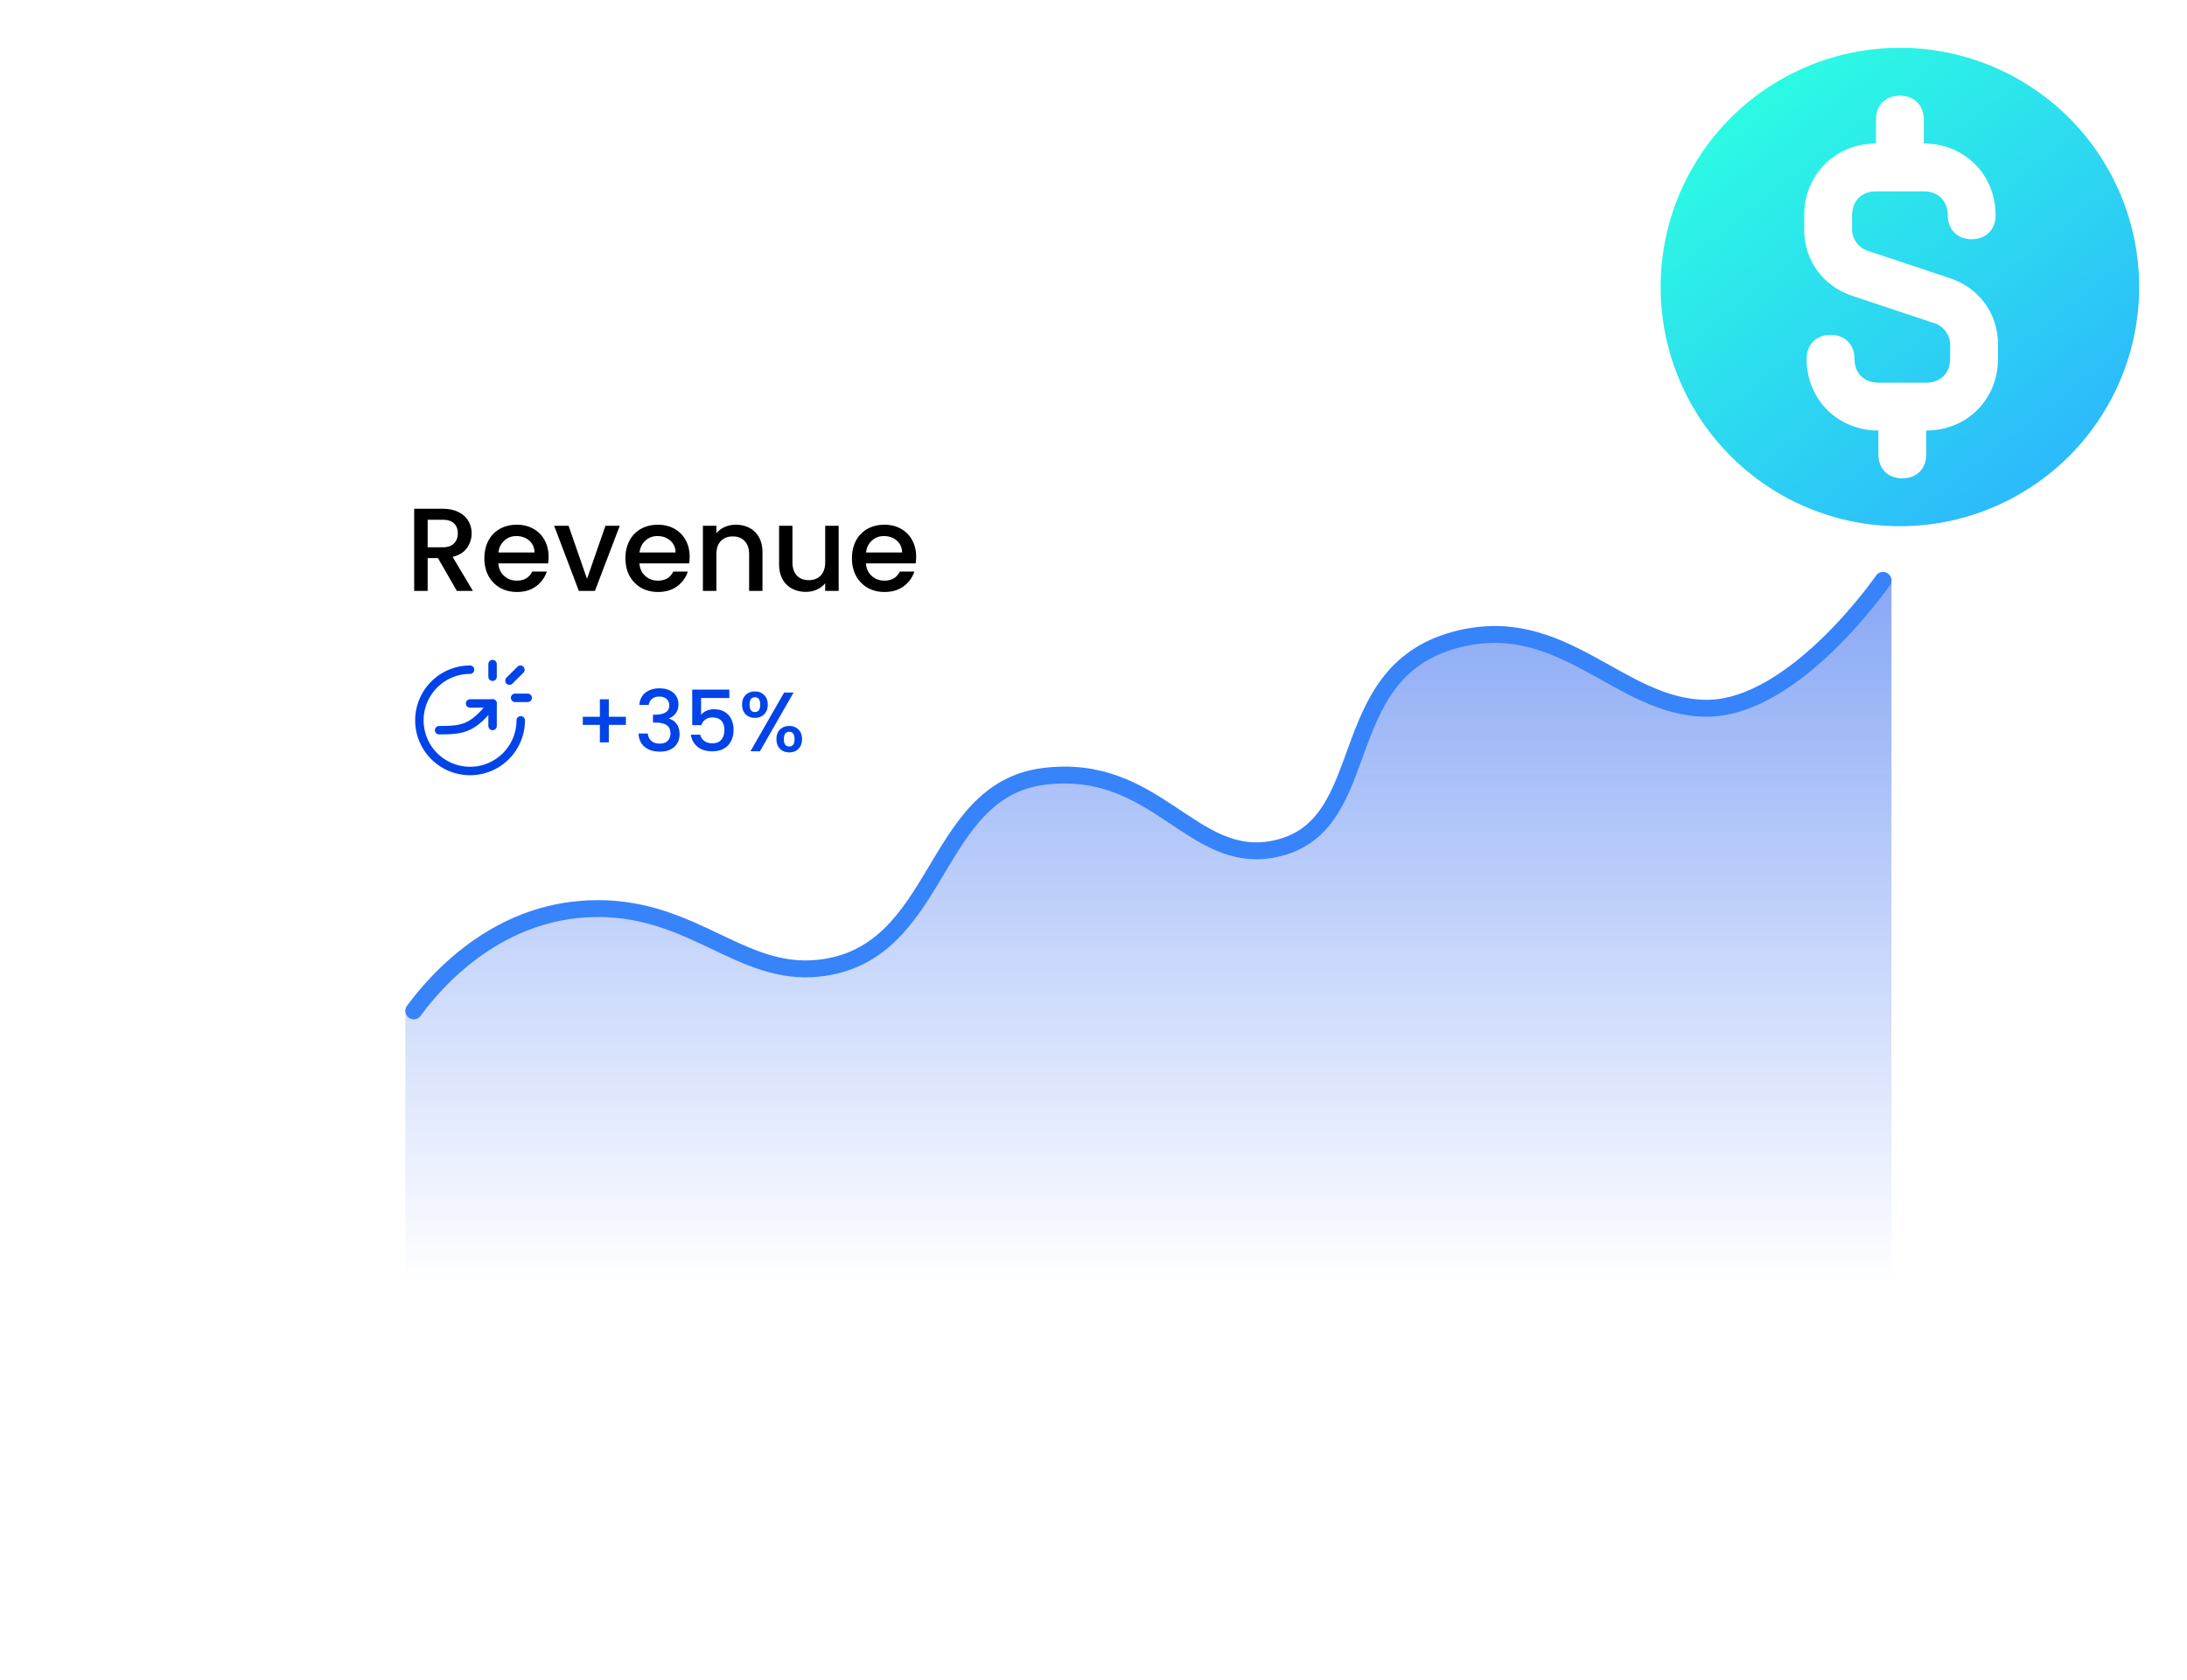 <svg xmlns="http://www.w3.org/2000/svg" width="259" height="199" fill="none"><g filter="url(#a)"><rect width="200" height="120" x="36" y="43" fill="#fff" rx="12"/></g><path fill="#000" d="m54.104 70-2.24-3.892h-1.218V70H49.05v-9.73h3.36c.747 0 1.377.13 1.89.392.523.261.91.611 1.162 1.05.261.439.392.929.392 1.47a2.92 2.92 0 0 1-.56 1.736c-.364.513-.929.863-1.694 1.05L56.008 70h-1.904Zm-3.458-5.166h1.764c.597 0 1.045-.15 1.344-.448.308-.299.462-.7.462-1.204s-.15-.896-.448-1.176c-.299-.29-.751-.434-1.358-.434h-1.764v3.262Zm14.32 1.12c0 .29-.019.55-.056.784h-5.894c.046.616.275 1.11.686 1.484.41.373.914.56 1.512.56.858 0 1.465-.36 1.82-1.078h1.722a3.498 3.498 0 0 1-1.274 1.75c-.607.448-1.363.672-2.268.672-.738 0-1.4-.163-1.988-.49a3.662 3.662 0 0 1-1.372-1.4c-.327-.607-.49-1.307-.49-2.1 0-.793.158-1.489.476-2.086a3.444 3.444 0 0 1 1.358-1.4c.588-.327 1.26-.49 2.016-.49.728 0 1.376.159 1.946.476.569.317 1.012.765 1.33 1.344.317.57.476 1.227.476 1.974ZM63.3 65.45c-.01-.588-.22-1.06-.63-1.414-.411-.355-.92-.532-1.526-.532-.551 0-1.022.177-1.414.532-.392.345-.626.817-.7 1.414h4.27Zm6.218 3.122 2.184-6.286h1.694L70.456 70h-1.904l-2.926-7.714h1.708l2.184 6.286Zm12.155-2.618c0 .29-.019.55-.056.784h-5.894c.046.616.275 1.11.686 1.484.41.373.914.56 1.512.56.858 0 1.465-.36 1.82-1.078h1.722a3.498 3.498 0 0 1-1.274 1.75c-.607.448-1.363.672-2.268.672-.738 0-1.4-.163-1.988-.49a3.663 3.663 0 0 1-1.372-1.4c-.327-.607-.49-1.307-.49-2.1 0-.793.158-1.489.476-2.086a3.444 3.444 0 0 1 1.358-1.4c.588-.327 1.26-.49 2.016-.49.728 0 1.376.159 1.946.476a3.35 3.35 0 0 1 1.33 1.344c.317.57.476 1.227.476 1.974Zm-1.666-.504c-.01-.588-.22-1.06-.63-1.414-.41-.355-.92-.532-1.526-.532-.55 0-1.022.177-1.414.532-.392.345-.626.817-.7 1.414h4.27Zm7.128-3.29c.607 0 1.148.126 1.624.378.486.252.864.625 1.134 1.12.271.495.406 1.092.406 1.792V70h-1.582v-4.312c0-.69-.172-1.218-.518-1.582-.345-.373-.816-.56-1.414-.56-.597 0-1.073.187-1.428.56-.345.364-.518.891-.518 1.582V70h-1.596v-7.714h1.596v.882c.262-.317.593-.565.994-.742.411-.177.845-.266 1.302-.266Zm12.186.126V70h-1.596v-.91c-.252.317-.583.57-.994.756-.401.177-.83.266-1.288.266a3.501 3.501 0 0 1-1.638-.378 2.786 2.786 0 0 1-1.134-1.12c-.27-.495-.406-1.092-.406-1.792v-4.536h1.582v4.298c0 .69.173 1.223.518 1.596.346.364.817.546 1.414.546s1.069-.182 1.414-.546c.355-.373.532-.905.532-1.596v-4.298h1.596Zm9.176 3.668c0 .29-.019.55-.056.784h-5.894c.047.616.275 1.11.686 1.484.411.373.915.56 1.512.56.859 0 1.465-.36 1.82-1.078h1.722a3.497 3.497 0 0 1-1.274 1.75c-.607.448-1.363.672-2.268.672-.737 0-1.4-.163-1.988-.49a3.66 3.66 0 0 1-1.372-1.4c-.327-.607-.49-1.307-.49-2.1 0-.793.159-1.489.476-2.086a3.444 3.444 0 0 1 1.358-1.4c.588-.327 1.26-.49 2.016-.49.728 0 1.377.159 1.946.476a3.351 3.351 0 0 1 1.33 1.344c.317.57.476 1.227.476 1.974Zm-1.666-.504c-.009-.588-.219-1.06-.63-1.414-.411-.355-.919-.532-1.526-.532-.551 0-1.022.177-1.414.532-.392.345-.625.817-.7 1.414h4.27Z"/><path fill="url(#b)" d="M196.667 34a28.332 28.332 0 0 0 48.368 20.035A28.332 28.332 0 0 0 225 5.667 28.332 28.332 0 0 0 196.667 34Z"/><path fill="#fff" d="M219.334 25.5c0-1.7 1.133-2.833 2.833-2.833h5.667c1.7 0 2.833 1.133 2.833 2.833 0 1.7 1.133 2.833 2.833 2.833 1.7 0 2.834-1.133 2.834-2.833 0-4.817-3.684-8.5-8.5-8.5v-2.833c0-1.7-1.134-2.834-2.834-2.834-1.7 0-2.833 1.134-2.833 2.834V17c-4.817 0-8.5 3.683-8.5 8.5v1.7c0 3.683 2.267 6.8 5.95 7.933l9.35 3.117c1.133.283 1.983 1.417 1.983 2.55v1.7c0 1.7-1.133 2.833-2.833 2.833h-5.667c-1.7 0-2.833-1.133-2.833-2.833 0-1.7-1.133-2.833-2.833-2.833-1.7 0-2.834 1.133-2.834 2.833 0 4.817 3.684 8.5 8.5 8.5v2.833c0 1.7 1.134 2.834 2.834 2.834 1.7 0 2.833-1.134 2.833-2.834V51c4.817 0 8.5-3.683 8.5-8.5v-1.7c0-3.683-2.267-6.8-5.95-7.933l-9.35-3.117c-1.133-.283-1.983-1.417-1.983-2.55v-1.7Z"/><path fill="url(#c)" d="M70.06 106.734c-12.948 0-20.56 10.761-22.06 12.972V152h176V68.5S213.05 84 202.5 84s-17.052-11.87-30-8c-14.936 4.465-9.123 21.719-21.5 24.5-9.934 2.232-13.935-10.394-27.5-8.5-13.565 1.894-11.634 20.826-26.5 22.5-9.182 1.034-15.43-7.766-26.94-7.766Z"/><g stroke="#0044E9" stroke-linecap="round" stroke-linejoin="round"><path d="M61.667 85.333a6 6 0 1 1-6-6"/><path d="M52 86.5c2.833 0 4-.167 6.333-3.167"/><path d="M55.667 83.333h2.667V86M58.333 78.667v1.5M62.5 82.667H61M61.63 79.333l-1.297 1.297"/></g><path fill="#0044E9" d="M74.12 85.87H72.1v2.07h-1.06v-2.07h-2.02v-.96h2.02v-2.07h1.06v2.07h2.02v.96Zm1.599-2.36c.04-.62.276-1.103.71-1.45.44-.347 1-.52 1.68-.52.466 0 .87.083 1.21.25.34.167.596.393.77.68.173.287.26.61.26.97 0 .413-.11.767-.33 1.06-.22.293-.484.49-.79.59v.04c.393.12.7.34.92.66.22.313.33.717.33 1.21 0 .393-.09.743-.27 1.05-.18.307-.447.55-.8.73-.354.173-.777.26-1.27.26-.72 0-1.314-.183-1.78-.55-.46-.373-.707-.907-.74-1.6h1.1c.026.353.163.643.41.87.246.22.58.33 1 .33.406 0 .72-.11.94-.33.22-.227.33-.517.33-.87 0-.467-.15-.797-.45-.99-.294-.2-.747-.3-1.36-.3h-.26v-.94h.27c.54-.007.95-.097 1.23-.27.286-.173.43-.447.43-.82 0-.32-.104-.573-.31-.76-.207-.193-.5-.29-.88-.29-.374 0-.664.097-.87.29a1.13 1.13 0 0 0-.37.7h-1.11Zm10.657-.82h-3.35v1.99c.14-.187.347-.343.62-.47.28-.127.577-.19.89-.19.56 0 1.013.12 1.36.36.353.24.603.543.75.91.153.367.23.753.23 1.16 0 .493-.097.933-.29 1.32-.186.38-.47.68-.85.9-.373.22-.833.33-1.38.33-.727 0-1.31-.18-1.75-.54-.44-.36-.703-.837-.79-1.43h1.11c.073.313.237.563.49.75.254.18.57.27.95.27.474 0 .827-.143 1.06-.43.24-.287.36-.667.36-1.14 0-.48-.12-.847-.36-1.1-.24-.26-.593-.39-1.06-.39-.326 0-.603.083-.83.25-.22.16-.38.38-.48.66h-1.08v-4.21h4.4v1Zm1.507.78c0-.487.14-.867.42-1.14.287-.28.653-.42 1.1-.42.447 0 .81.14 1.09.42.287.273.43.653.43 1.14 0 .487-.143.87-.43 1.15-.28.28-.643.42-1.09.42-.447 0-.813-.14-1.1-.42-.28-.28-.42-.663-.42-1.15Zm6.1-1.43L89.993 89h-1.12l3.99-6.96h1.12Zm-4.58.56c-.42 0-.63.29-.63.87 0 .587.21.88.63.88.2 0 .353-.07.46-.21.113-.147.17-.37.17-.67 0-.58-.21-.87-.63-.87Zm2.55 4.96c0-.487.14-.867.42-1.14.287-.28.653-.42 1.1-.42.44 0 .8.14 1.08.42.287.273.43.653.43 1.14 0 .487-.143.87-.43 1.15-.28.28-.64.42-1.08.42-.447 0-.813-.14-1.1-.42-.28-.28-.42-.663-.42-1.15Zm1.51-.87c-.42 0-.63.29-.63.87 0 .58.21.87.63.87.42 0 .63-.29.63-.87 0-.58-.21-.87-.63-.87Z"/><path stroke="#3783F9" stroke-linecap="round" stroke-linejoin="round" stroke-width="2" d="M49 119.75c1.483-2 9.008-12.119 21.81-12.119 11.378 0 16.998 8.005 26.076 7.069 14.697-1.514 13.275-21.008 26.685-22.722 13.411-1.714 17.543 10.604 27.364 8.584 12.236-2.517 6.568-20.703 21.335-24.743 12.801-3.502 19.438 8.08 29.869 8.08C212.569 83.898 223 68.75 223 68.75"/><defs><linearGradient id="b" x1="206.5" x2="242" y1="11.5" y2="56.5" gradientUnits="userSpaceOnUse"><stop stop-color="#2CFBE3"/><stop offset=".977" stop-color="#2CBBFB"/></linearGradient><linearGradient id="c" x1="136" x2="136" y1="62.473" y2="152" gradientUnits="userSpaceOnUse"><stop stop-color="#0044E9" stop-opacity=".5"/><stop offset="1" stop-color="#0044E9" stop-opacity="0"/></linearGradient><filter id="a" width="256" height="176" x="0" y="23" color-interpolation-filters="sRGB" filterUnits="userSpaceOnUse"><feFlood flood-opacity="0" result="BackgroundImageFix"/><feColorMatrix in="SourceAlpha" result="hardAlpha" values="0 0 0 0 0 0 0 0 0 0 0 0 0 0 0 0 0 0 127 0"/><feMorphology in="SourceAlpha" operator="dilate" radius="4" result="effect1_dropShadow_664_3613"/><feOffset dx="-8" dy="8"/><feGaussianBlur stdDeviation="12"/><feComposite in2="hardAlpha" operator="out"/><feColorMatrix values="0 0 0 0 0 0 0 0 0 0.106 0 0 0 0 0.596 0 0 0 0.12 0"/><feBlend in2="BackgroundImageFix" result="effect1_dropShadow_664_3613"/><feBlend in="SourceGraphic" in2="effect1_dropShadow_664_3613" result="shape"/></filter></defs></svg>